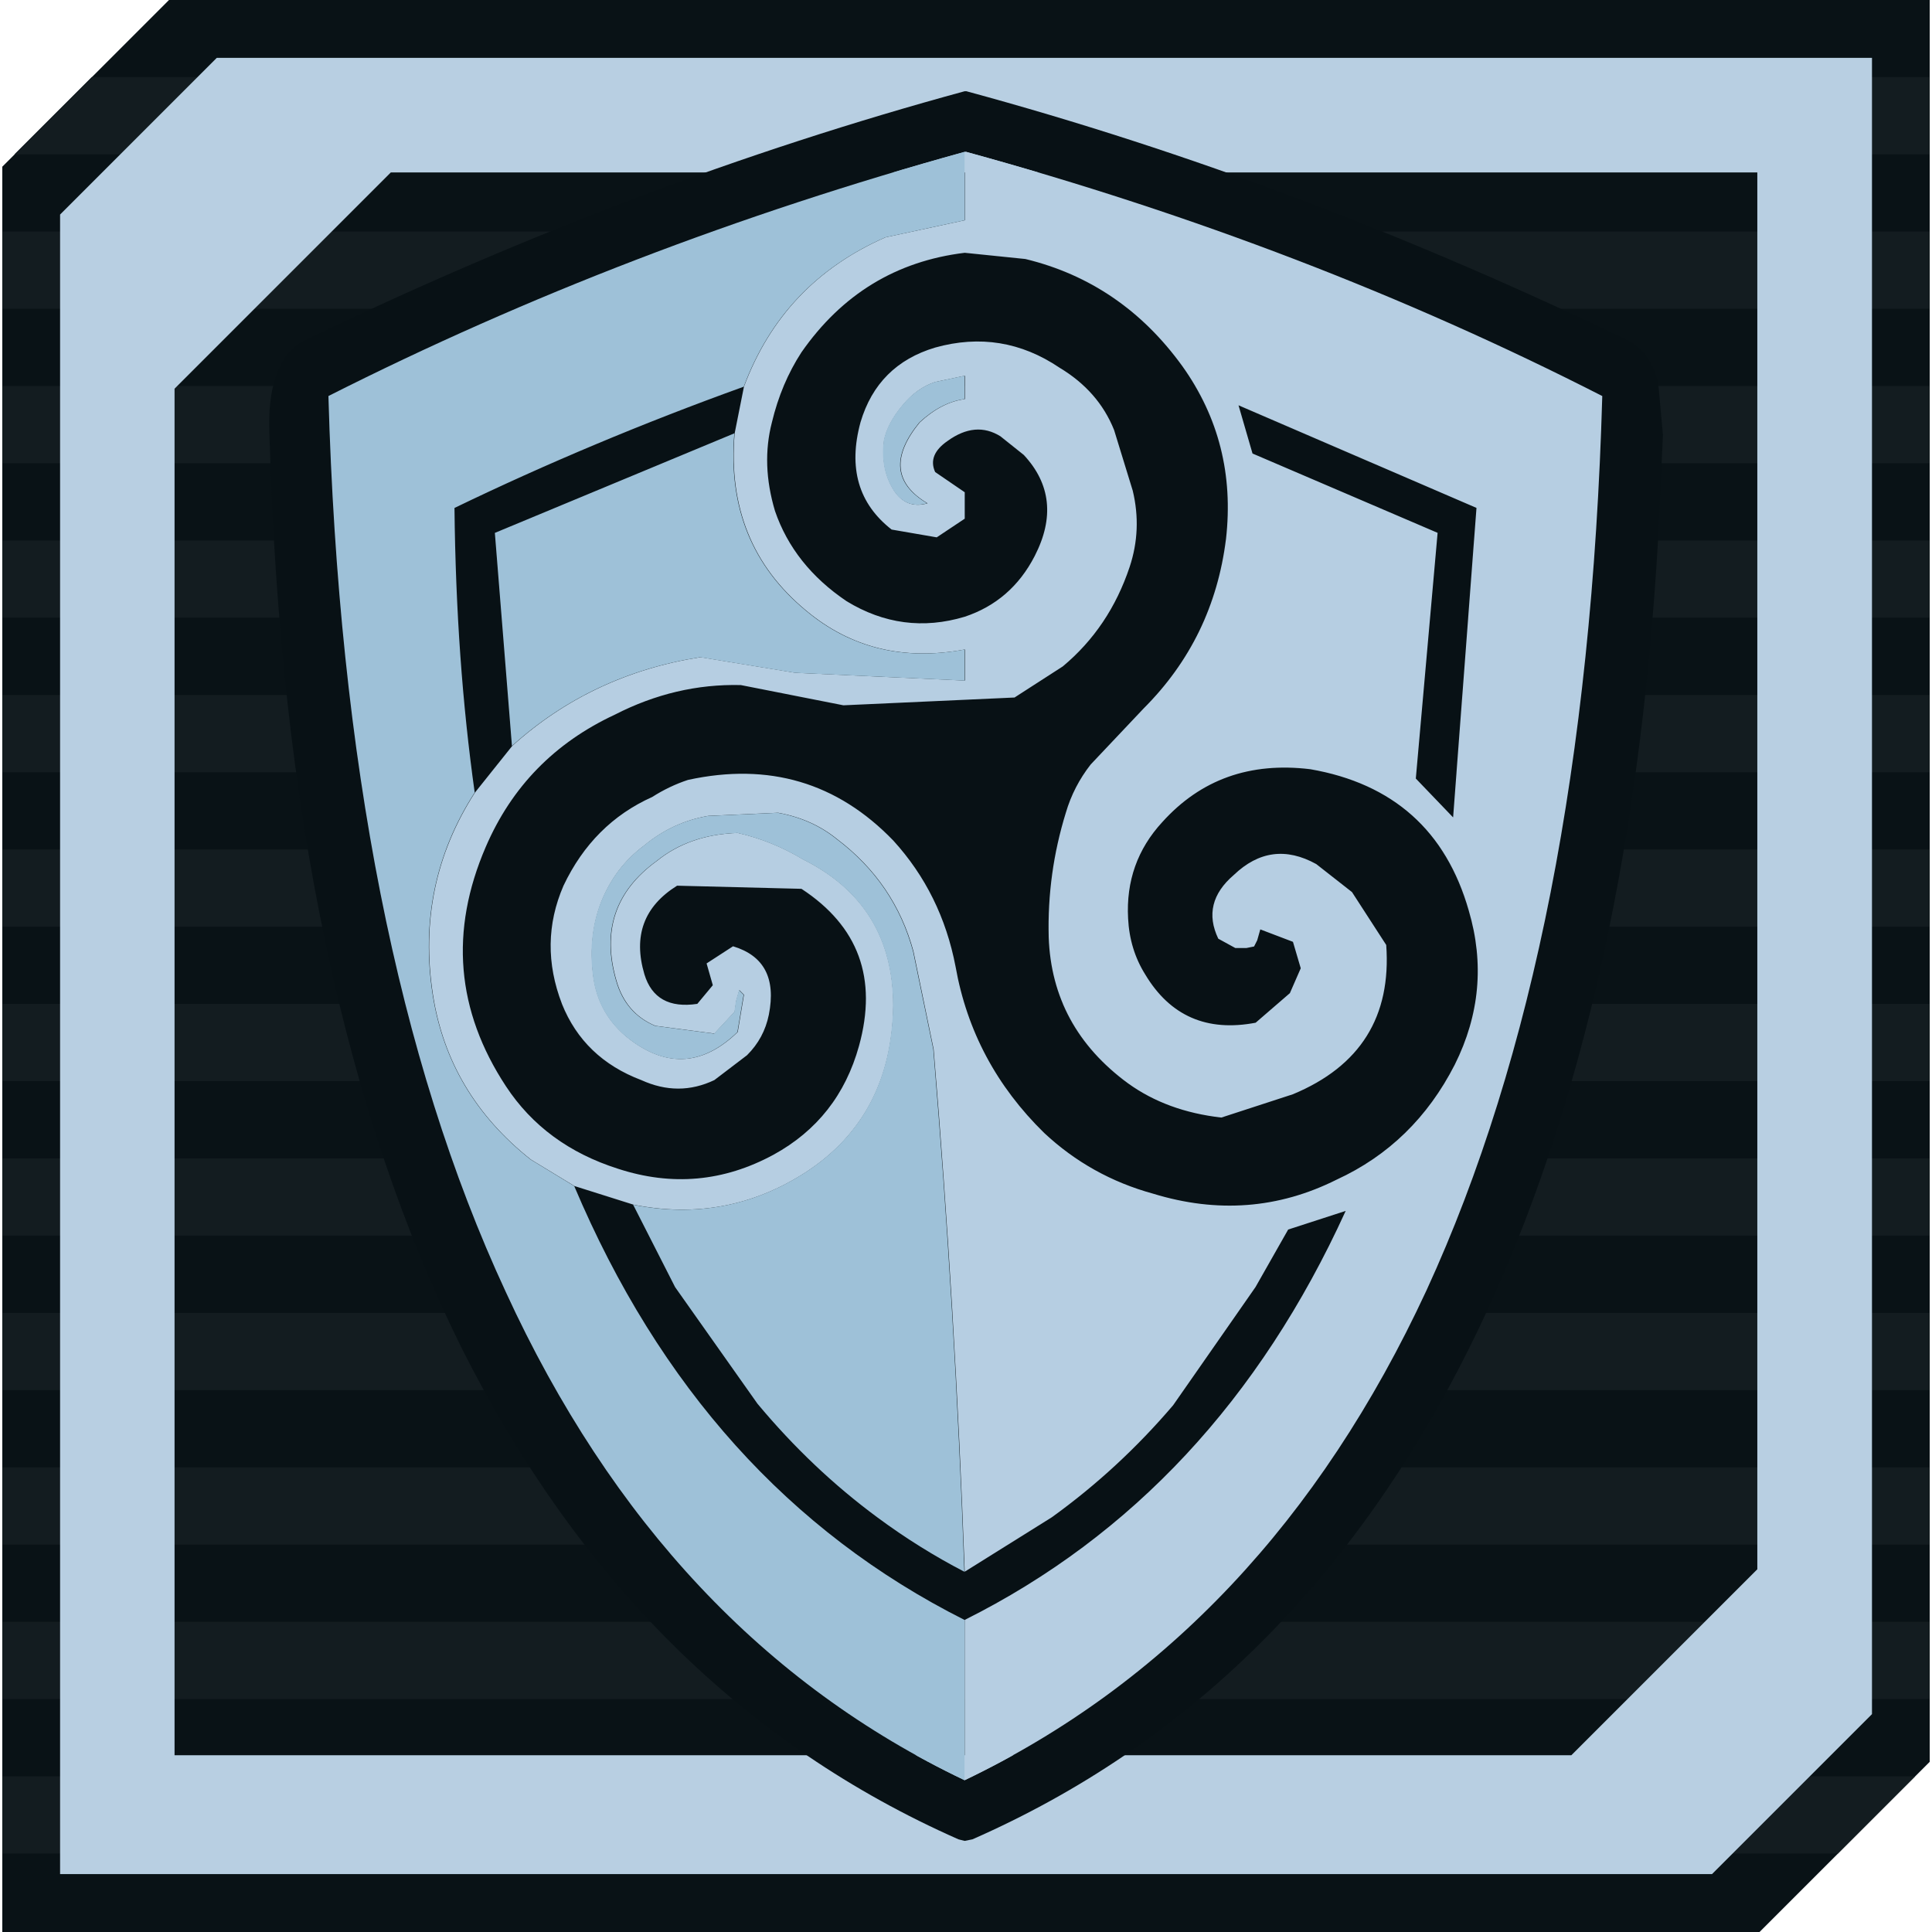 <?xml version="1.0" encoding="UTF-8"?>
<!DOCTYPE svg PUBLIC "-//W3C//DTD SVG 1.1//EN" "http://www.w3.org/Graphics/SVG/1.1/DTD/svg11.dtd">
<!-- Creator: CorelDRAW X6 -->
<svg xmlns="http://www.w3.org/2000/svg" xml:space="preserve" width="50px" height="50px" version="1.1" style="shape-rendering:geometricPrecision; text-rendering:geometricPrecision; image-rendering:optimizeQuality; fill-rule:evenodd; clip-rule:evenodd"
viewBox="0 0 29449 29519"
 xmlns:xlink="http://www.w3.org/1999/xlink">
 <defs>
  <style type="text/css">
   <![CDATA[
    .fil3 {fill:#081115}
    .fil0 {fill:#091216}
    .fil1 {fill:#131C20}
    .fil5 {fill:#9EC1D8}
    .fil4 {fill:#B6CEE2}
    .fil2 {fill:#B8CFE2}
   ]]>
  </style>
 </defs>
 <g id="Слой_x0020_1">
  <g id="_977493792">
   <g>
    <polygon class="fil0" points="29449,26919 29449,0 2547,0 0,2547 0,29519 26849,29519 "/>
    <g>
     <polygon class="fil1" points="29449,3538 0,3538 0,4718 29449,4718 "/>
     <polygon class="fil1" points="29449,5898 0,5898 0,7078 29449,7078 "/>
     <polygon class="fil1" points="29449,8258 0,8258 0,9438 29449,9438 "/>
     <polygon class="fil1" points="29449,10619 0,10619 0,11799 29449,11799 "/>
     <polygon class="fil1" points="29449,12979 0,12979 0,14159 29449,14159 "/>
     <polygon class="fil1" points="29449,15339 0,15339 0,16519 29449,16519 "/>
     <polygon class="fil1" points="29449,17699 0,17699 0,18880 29449,18880 "/>
     <polygon class="fil1" points="29449,20060 0,20060 0,21240 29449,21240 "/>
     <polygon class="fil1" points="29449,22420 0,22420 0,23600 29449,23600 "/>
     <polygon class="fil1" points="29449,24780 0,24780 0,25960 29449,25960 "/>
     <polygon class="fil1" points="29225,27141 0,27141 0,28321 28045,28321 "/>
     <polygon class="fil1" points="29449,1178 1367,1178 186,2358 29449,2358 "/>
    </g>
   </g>
   <path class="fil2" d="M23974 26818l-21342 0 0 -20879 3304 -3304 20879 0 0 21342 -2841 2841zm4593 -628l0 -25306 -25290 0 -2394 2394 0 25356 25240 0 2445 -2445z"/>
  </g>
  <g id="_977496984">
   <g>
    <path class="fil3" d="M14727 1393c3390,919 6772,2194 10147,3826 190,111 325,293 404,547l24 95 71 784 -71 1545c-285,4990 -1252,9133 -2899,12428 -1774,3548 -4301,6043 -7580,7485l-119 24 -95 -24c-3263,-1442 -5790,-3937 -7580,-7485 -1806,-3628 -2788,-8285 -2947,-13972 -16,-364 16,-657 95,-879 79,-253 214,-436 404,-547 3374,-1632 6748,-2907 10123,-3826l24 0m-24 25806c3073,-1473 5426,-3968 7057,-7485 1632,-3549 2527,-8103 2685,-13663 -3010,-1537 -6249,-2780 -9719,-3731l-24 0c-3438,951 -6677,2194 -9719,3731 158,5576 1061,10139 2709,13687 1616,3517 3952,6004 7010,7461m-3374 -21291l-142 713 -3659 1521 261 3255 -570 713c-190,-1346 -293,-2796 -309,-4348 1410,-681 2883,-1299 4420,-1853m-2590 12214l903 285 641 1259 1259 1782c554,665 1164,1244 1830,1735 428,317 871,594 1331,832l1331 -832c681,-491 1299,-1061 1853,-1711l1259 -1806 499 -879 879 -285c-1315,2883 -3255,4966 -5822,6250 -2677,-1347 -4665,-3556 -5964,-6630m11239 -6368c1267,222 2075,943 2424,2162 238,808 166,1592 -214,2352 -412,808 -1014,1394 -1806,1758 -887,444 -1822,515 -2804,214 -634,-174 -1188,-483 -1663,-927 -729,-713 -1180,-1560 -1355,-2543 -143,-745 -459,-1386 -951,-1925 -855,-887 -1901,-1196 -3137,-927 -190,63 -372,151 -547,261 -602,269 -1053,721 -1355,1355 -253,586 -261,1188 -24,1806 222,554 626,943 1212,1164 380,174 752,174 1117,0l499 -380c174,-174 285,-380 333,-618 111,-554 -71,-903 -547,-1046l-404 262 95 333 -237 285c-428,63 -697,-87 -808,-451 -174,-586 -8,-1038 499,-1355l1901 48c871,570 1164,1370 879,2400 -206,745 -642,1299 -1307,1663 -760,412 -1552,483 -2376,214 -745,-238 -1315,-657 -1711,-1259 -761,-1156 -863,-2376 -309,-3659 396,-919 1053,-1592 1972,-2020 618,-317 1259,-467 1925,-452l1568 309 2614 -119 737 -475c475,-396 816,-903 1022,-1521 127,-380 142,-768 47,-1164l-285 -927c-158,-396 -436,-713 -832,-951 -586,-396 -1220,-499 -1901,-309 -586,174 -966,554 -1141,1141 -190,697 -32,1244 475,1640l689 119 428 -285 0 -404 -452 -309c-79,-174 -16,-333 190,-475 285,-206 554,-230 808,-71l357 285c412,444 467,958 166,1545 -238,459 -594,768 -1069,927 -634,190 -1236,111 -1806,-238 -539,-364 -903,-824 -1093,-1378 -143,-475 -158,-927 -47,-1355 95,-396 246,-752 451,-1069 618,-887 1450,-1394 2495,-1521l927 95c982,238 1782,784 2400,1640 554,776 776,1655 665,2638 -127,1014 -547,1877 -1259,2590l-808 855c-174,222 -301,467 -380,737 -190,618 -277,1252 -262,1901 32,919 436,1663 1212,2234 396,285 871,459 1426,523l1093 -356c1030,-428 1505,-1188 1426,-2281l-523 -808 -546 -428c-459,-253 -879,-198 -1259,166 -333,285 -412,610 -238,974l261 143 167 0 119 -24 48 -95 47 -166 499 190 119 404 -166 380 -523 452c-745,143 -1307,-103 -1687,-737 -158,-253 -246,-539 -262,-856 -32,-570 143,-1061 523,-1473 586,-650 1339,-919 2257,-808m2186 737l-570 -594 333 -3754 -2828 -1212 -214 -737 3636 1568 -357 4729z"/>
    <path class="fil4" d="M14703 2320l24 0c3469,951 6709,2194 9719,3731 -158,5560 -1053,10115 -2685,13663 -1632,3517 -3984,6012 -7057,7485l0 -2448c2566,-1283 4507,-3366 5822,-6250l-879 285 -499 879 -1259 1806c-554,650 -1172,1220 -1853,1711l-1331 832c-95,-2661 -253,-5323 -475,-7984l-309 -1497c-190,-697 -578,-1267 -1164,-1711 -253,-206 -554,-341 -903,-404l-1069 48c-364,63 -689,214 -974,451 -301,222 -523,515 -665,879 -127,333 -166,697 -119,1093 48,412 238,745 570,998 570,428 1117,388 1640,-119l95 -570 -71 -71 -47 166 -24 166 -309 333 -903 -119c-301,-127 -499,-356 -594,-689 -222,-760 -16,-1370 618,-1830 333,-269 745,-412 1236,-428 348,79 681,214 998,404 919,459 1378,1204 1378,2234 -16,1125 -459,1972 -1331,2543 -808,523 -1687,689 -2638,499l-903 -285 -665 -404c-840,-665 -1339,-1505 -1497,-2519 -174,-1125 40,-2154 642,-3089l570 -713c808,-729 1766,-1180 2875,-1355l1450 238 2590 119 0 -475c-935,174 -1743,-24 -2424,-594 -824,-681 -1188,-1584 -1093,-2709l142 -713c396,-1061 1117,-1822 2162,-2281l1212 -261 0 -1046m7461 10170l357 -4729 -3636 -1568 214 737 2828 1212 -333 3754 570 594m-2186 -737c-919,-111 -1671,158 -2257,808 -380,412 -554,903 -523,1473 16,317 103,602 262,856 380,634 942,879 1687,737l523 -452 166 -380 -119 -404 -499 -190 -47 166 -48 95 -119 24 -167 0 -261 -143c-174,-364 -95,-689 238,-974 380,-364 800,-420 1259,-166l546 428 523 808c79,1093 -396,1853 -1426,2281l-1093 356c-554,-63 -1030,-237 -1426,-523 -776,-570 -1180,-1315 -1212,-2234 -16,-650 71,-1283 262,-1901 79,-269 206,-515 380,-737l808 -855c713,-713 1133,-1576 1259,-2590 111,-982 -111,-1861 -665,-2638 -618,-856 -1418,-1402 -2400,-1640l-927 -95c-1046,127 -1877,634 -2495,1521 -206,317 -356,673 -451,1069 -111,428 -95,879 47,1355 190,554 554,1014 1093,1378 570,348 1172,428 1806,238 475,-158 832,-467 1069,-927 301,-586 246,-1101 -166,-1545l-357 -285c-253,-158 -523,-135 -808,71 -206,142 -269,301 -190,475l452 309 0 404 -428 285 -689 -119c-507,-396 -665,-942 -475,-1640 174,-586 554,-966 1141,-1141 681,-190 1315,-87 1901,309 396,238 673,554 832,951l285 927c95,396 79,784 -47,1164 -206,618 -547,1125 -1022,1521l-737 475 -2614 119 -1568 -309c-665,-16 -1307,135 -1925,452 -919,428 -1576,1101 -1972,2020 -554,1283 -452,2503 309,3659 396,602 966,1022 1711,1259 824,269 1616,198 2376,-214 665,-364 1101,-919 1307,-1663 285,-1030 -8,-1830 -879,-2400l-1901 -48c-507,317 -673,768 -499,1355 111,364 380,515 808,451l237 -285 -95 -333 404 -262c475,143 657,491 547,1046 -48,238 -158,444 -333,618l-499 380c-364,174 -737,174 -1117,0 -586,-222 -990,-610 -1212,-1164 -238,-618 -230,-1220 24,-1806 301,-634 753,-1085 1355,-1355 174,-111 356,-198 547,-261 1236,-269 2281,40 3137,927 491,539 808,1180 951,1925 174,982 626,1830 1355,2543 475,444 1030,753 1663,927 982,301 1917,230 2804,-214 792,-364 1394,-951 1806,-1758 380,-761 451,-1545 214,-2352 -348,-1220 -1156,-1941 -2424,-2162m-6226 -5560c-158,190 -253,372 -285,547 -32,285 16,531 142,737 127,206 301,277 523,214 -507,-301 -547,-713 -119,-1236 222,-206 452,-325 689,-356l0 -357 -452 95c-190,63 -356,182 -499,357z"/>
    <path class="fil5" d="M14703 2320l0 1046 -1212 261c-1046,459 -1766,1220 -2162,2281 -1537,554 -3010,1172 -4420,1853 16,1552 119,3002 309,4348 -602,935 -816,1965 -642,3089 158,1014 657,1853 1497,2519l665 404c1299,3073 3287,5283 5964,6630l0 2448c-3057,-1457 -5394,-3945 -7010,-7461 -1647,-3548 -2551,-8111 -2709,-13687 3042,-1537 6281,-2780 9719,-3731m-3517 4301c-95,1125 269,2028 1093,2709 681,570 1489,768 2424,594l0 475 -2590 -119 -1450 -238c-1109,174 -2067,626 -2875,1355l-261 -3255 3659 -1521m-1545 11786c950,190 1830,24 2638,-499 871,-570 1315,-1418 1331,-2543 0,-1030 -459,-1774 -1378,-2234 -317,-190 -650,-325 -998,-404 -491,16 -903,158 -1236,428 -634,459 -840,1069 -618,1830 95,333 293,562 594,689l903 119 309 -333 24 -166 47 -166 71 71 -95 570c-523,507 -1069,547 -1640,119 -333,-253 -523,-586 -570,-998 -48,-396 -8,-761 119,-1093 143,-364 364,-657 665,-879 285,-238 610,-388 974,-451l1069 -48c348,63 650,198 903,404 586,444 974,1014 1164,1711l309 1497c222,2661 380,5323 475,7984 -459,-238 -903,-515 -1331,-832 -665,-491 -1275,-1069 -1830,-1735l-1259 -1782 -641 -1259m4111 -12214c143,-174 309,-293 499,-357l452 -95 0 357c-238,32 -467,151 -689,356 -428,523 -388,935 119,1236 -222,63 -396,-8 -523,-214 -127,-206 -174,-452 -142,-737 32,-174 127,-357 285,-547z"/>
   </g>
  </g>
 </g>
</svg>
